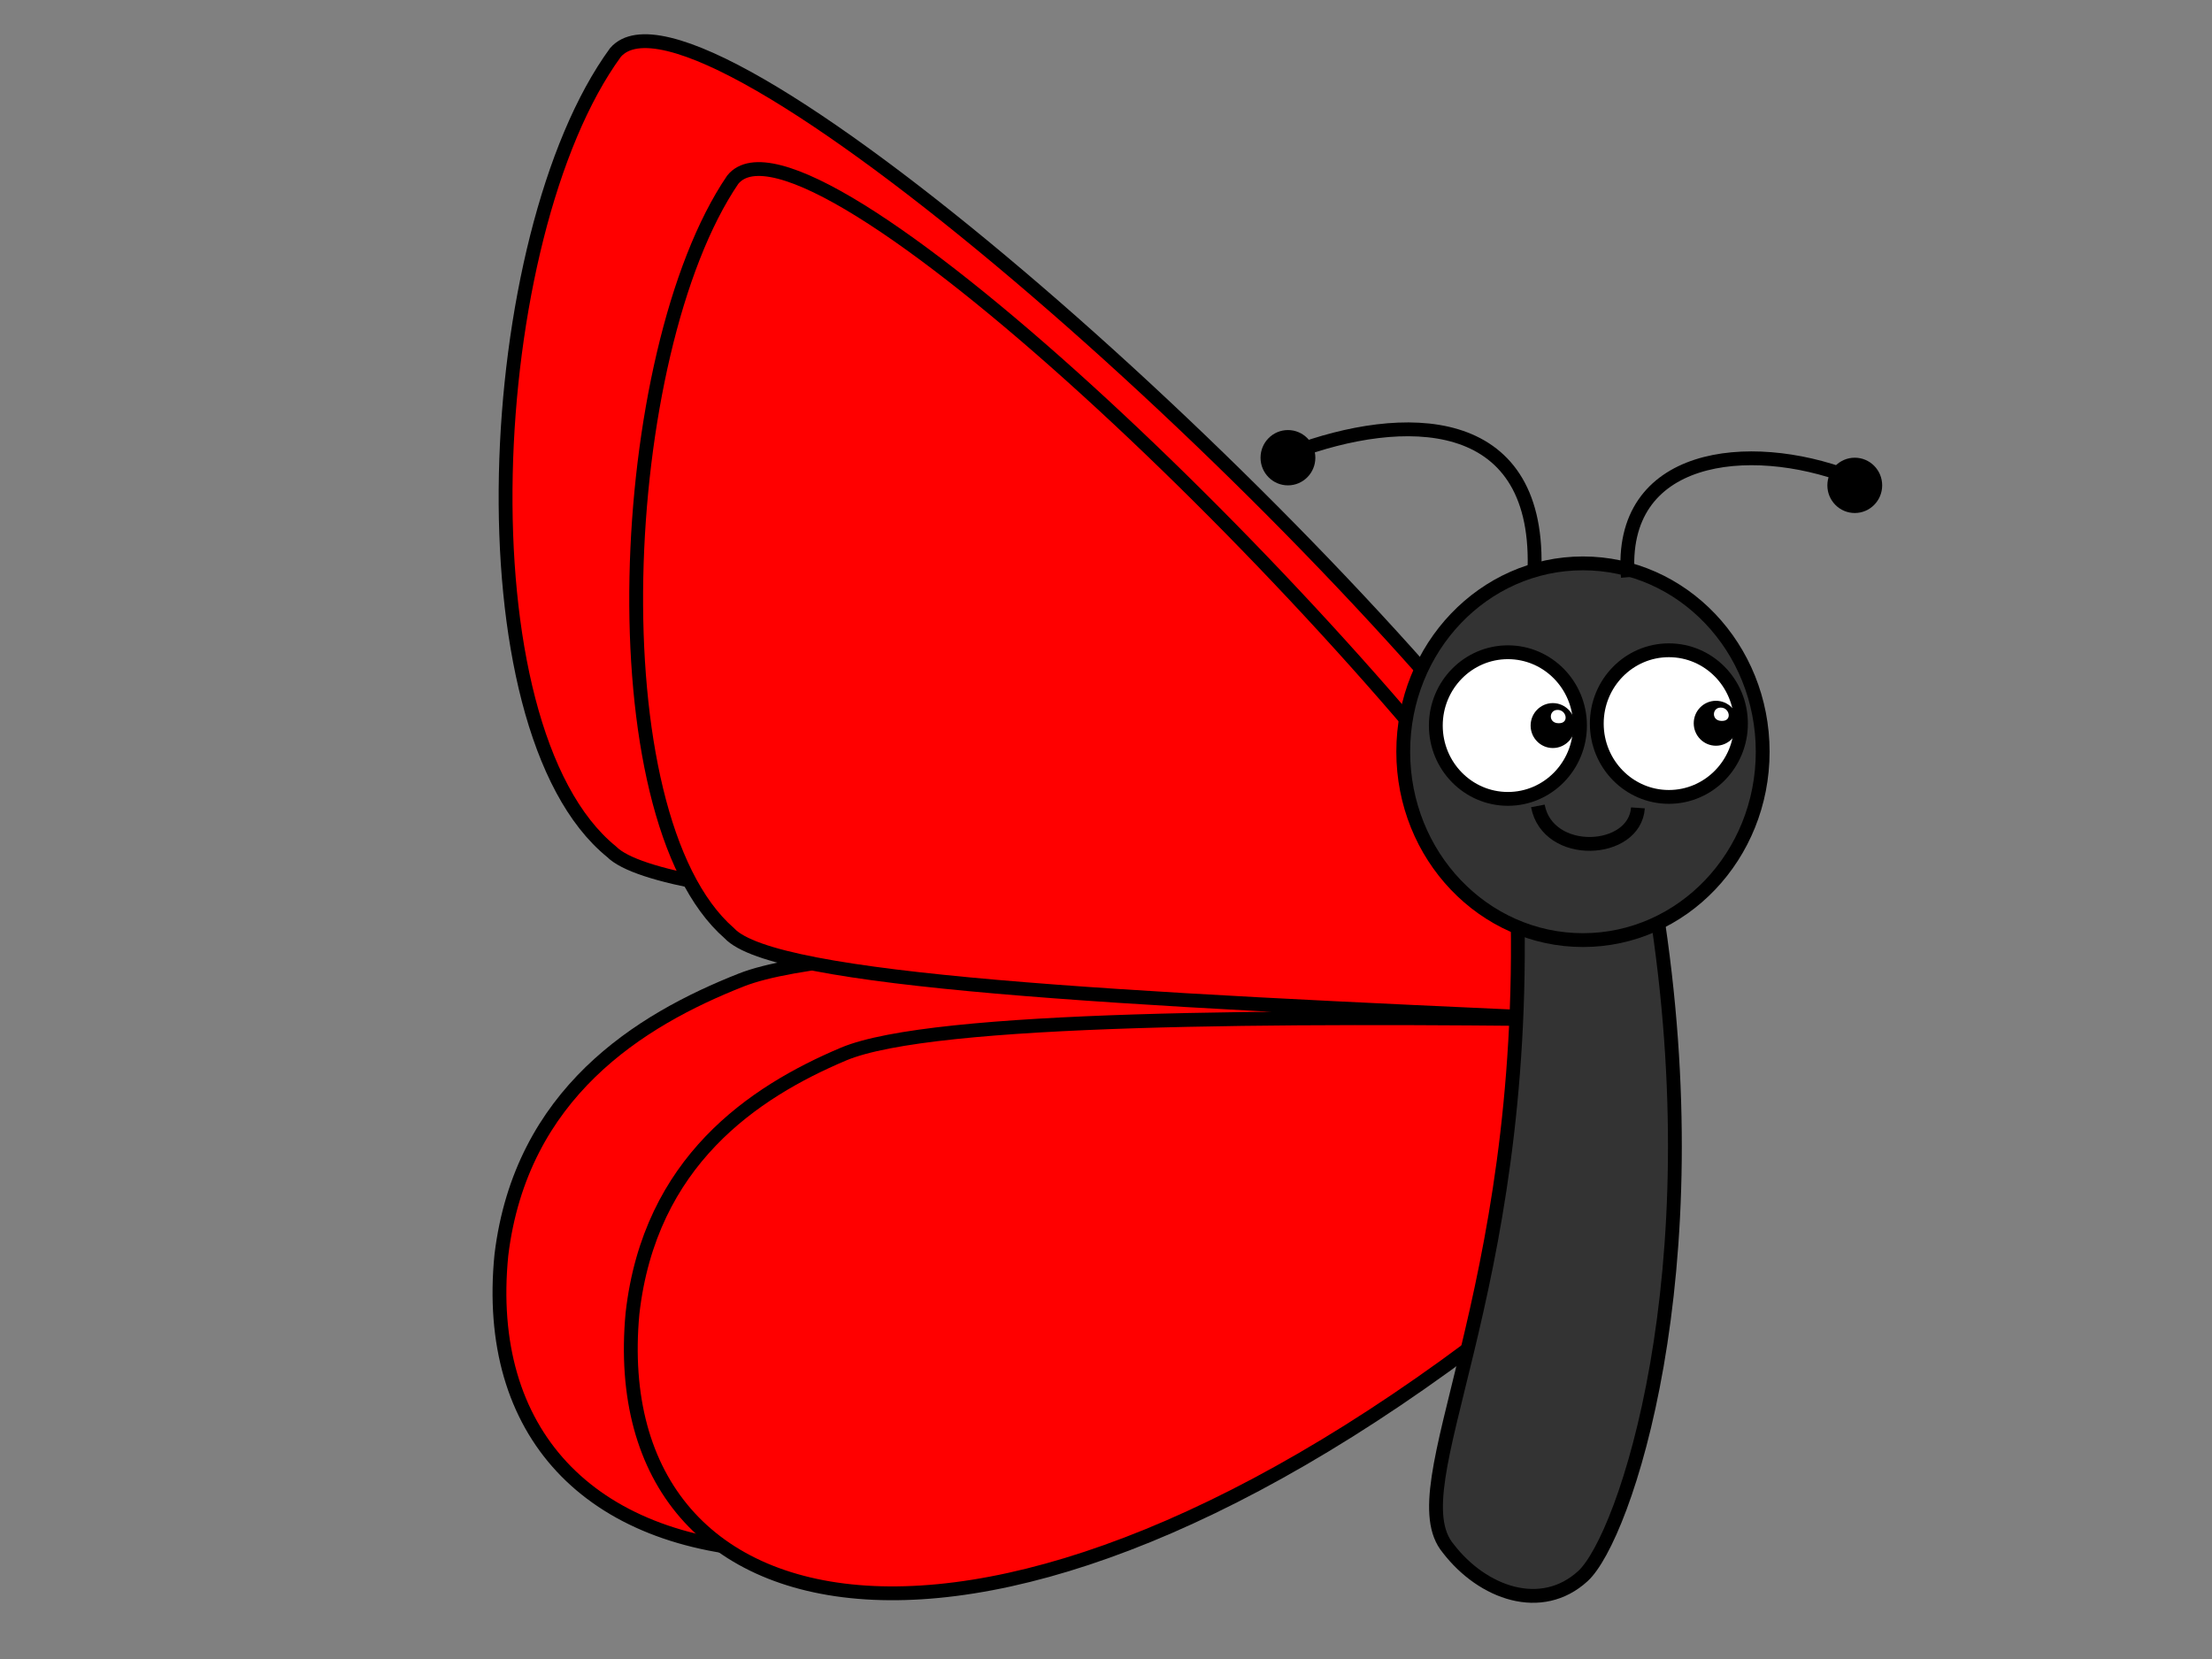 <?xml version="1.0" encoding="UTF-8"?>
<svg width="640" height="480" xmlns="http://www.w3.org/2000/svg" xmlns:svg="http://www.w3.org/2000/svg">
 <rect width="100%" height="100%" fill="#808080" stroke="none"/>
 <!-- Created with SVG-edit - http://svg-edit.googlecode.com/ -->
 <title>Happy Dragonfly</title>
 <g>
  <title>Layer 1</title>

  <g stroke="null" id="svg_23"/>
  <g id="svg_24"/>
  <g id="svg_38" stroke="null"/>
  <g id="svg_42"/>
  <g id="svg_53">
   <g id="svg_16"/>
   <g id="svg_17"/>
   <path stroke="#000000" id="svg_18" d="m447.759,237.928c-72.828,-97.581 -245.794,-250.317 -269.691,-222.74c-38.69,53.033 -45.517,195.163 -1.138,231.225c14.793,14.849 126.311,20.153 281.07,26.517c-97.862,-1.061 -213.932,-1.061 -243.518,10.607c-29.586,11.667 -63.724,32.881 -69.414,79.55c-10.241,102.885 121.759,128.341 300.415,-7.425" stroke-linecap="null" stroke-linejoin="null" stroke-dasharray="null" stroke-width="4" fill="#ff0000"/>
   <path id="svg_19" d="m449,262c-64,-92 -216,-236 -237,-210c-34,50 -40,184 -1,218c13,14 111,19 247,25c-86,-1 -188,-1 -214,10c-26,11 -56,31 -61,75c-9,97 107,121 264,-7" stroke-linecap="null" stroke-linejoin="null" stroke-dasharray="null" stroke-width="4" stroke="#000000" fill="#ff0000"/>
   <path id="svg_21" d="m439,261c3,115 -35,169 -20,187c10,13 27,19 39,8c12,-11 38,-87 21,-194" stroke-linecap="null" stroke-linejoin="null" stroke-dasharray="null" stroke-width="4" stroke="#000000" fill="#333333"/>
   <path id="svg_22" stroke="#000000" d="m406,217.5c0,-30.11 23.271,-54.5 52,-54.5c28.729,0 52,24.39 52,54.5c0,30.11 -23.271,54.5 -52,54.5c-28.729,0 -52,-24.39 -52,-54.5z" stroke-linecap="null" stroke-linejoin="null" stroke-dasharray="null" stroke-width="4" fill="#333333"/>
   <path id="svg_25" stroke="#000000" d="m415.429,209.929c0,-11.721 9.334,-21.214 20.857,-21.214c11.523,0 20.857,9.494 20.857,21.214c0,11.721 -9.334,21.214 -20.857,21.214c-11.523,0 -20.857,-9.494 -20.857,-21.214z" stroke-linecap="null" stroke-linejoin="null" stroke-dasharray="null" stroke-width="4" fill="#ffffff"/>
   <path id="svg_26" stroke="#000000" d="m462,209.357c0,-11.721 9.334,-21.214 20.857,-21.214c11.523,0 20.857,9.494 20.857,21.214c0,11.721 -9.334,21.214 -20.857,21.214c-11.523,0 -20.857,-9.494 -20.857,-21.214z" stroke-linecap="null" stroke-linejoin="null" stroke-dasharray="null" stroke-width="4" fill="#ffffff"/>
   <path id="svg_27" stroke="#000000" stroke-opacity="0" d="m442.857,209.929c0,-3.591 2.877,-6.5 6.429,-6.5c3.552,0 6.429,2.909 6.429,6.5c0,3.591 -2.877,6.5 -6.429,6.5c-3.552,0 -6.429,-2.909 -6.429,-6.5zm7.75,-4.53c-2.466,0 -2.73,3.852 0.352,3.852c3.17,0.088 2.29,-3.939 -0.352,-3.852z" stroke-linecap="null" stroke-linejoin="null" stroke-dasharray="null" stroke-width="4" fill="#000000"/>
   <path id="svg_28" stroke="#000000" stroke-opacity="0" d="m490.048,209.262c0,-3.591 2.877,-6.5 6.429,-6.5c3.552,0 6.429,2.909 6.429,6.5c0,3.591 -2.877,6.5 -6.429,6.5c-3.552,0 -6.429,-2.909 -6.429,-6.5zm7.75,-4.53c-2.466,0 -2.73,3.852 0.352,3.852c3.17,0.088 2.29,-3.939 -0.352,-3.852z" stroke-linecap="null" stroke-linejoin="null" stroke-dasharray="null" stroke-width="4" fill="#000000"/>
   <path id="svg_29" stroke="#000000" d="m444.952,233.175c2.884,15.21 28.02,13.907 28.952,0.569" stroke-linecap="null" stroke-linejoin="null" stroke-dasharray="null" stroke-width="4" fill="none"/>
   <path id="svg_30" stroke="#000000" stroke-opacity="0" d="m528.714,140.429c0,-4.42 3.548,-8 7.929,-8c4.38,0 7.929,3.58 7.929,8c0,4.42 -3.548,8 -7.929,8c-4.38,0 -7.929,-3.58 -7.929,-8z" stroke-linecap="null" stroke-linejoin="null" stroke-dasharray="null" stroke-width="4" fill="#000000"/>
   <path id="svg_31" stroke="#000000" d="m471,167c-3,-36 35,-40 64,-29m-91,26c1,-45 -38,-45 -70,-33" stroke-linecap="null" stroke-linejoin="null" stroke-dasharray="null" stroke-width="4" fill="none"/>
   <path id="svg_32" stroke="#000000" stroke-opacity="0" d="m364.714,132.429c0,-4.42 3.548,-8 7.929,-8c4.38,0 7.929,3.58 7.929,8c0,4.42 -3.548,8 -7.929,8c-4.38,0 -7.929,-3.58 -7.929,-8z" stroke-linecap="null" stroke-linejoin="null" stroke-dasharray="null" stroke-width="4" fill="#000000"/>
  </g>
 </g>
</svg>